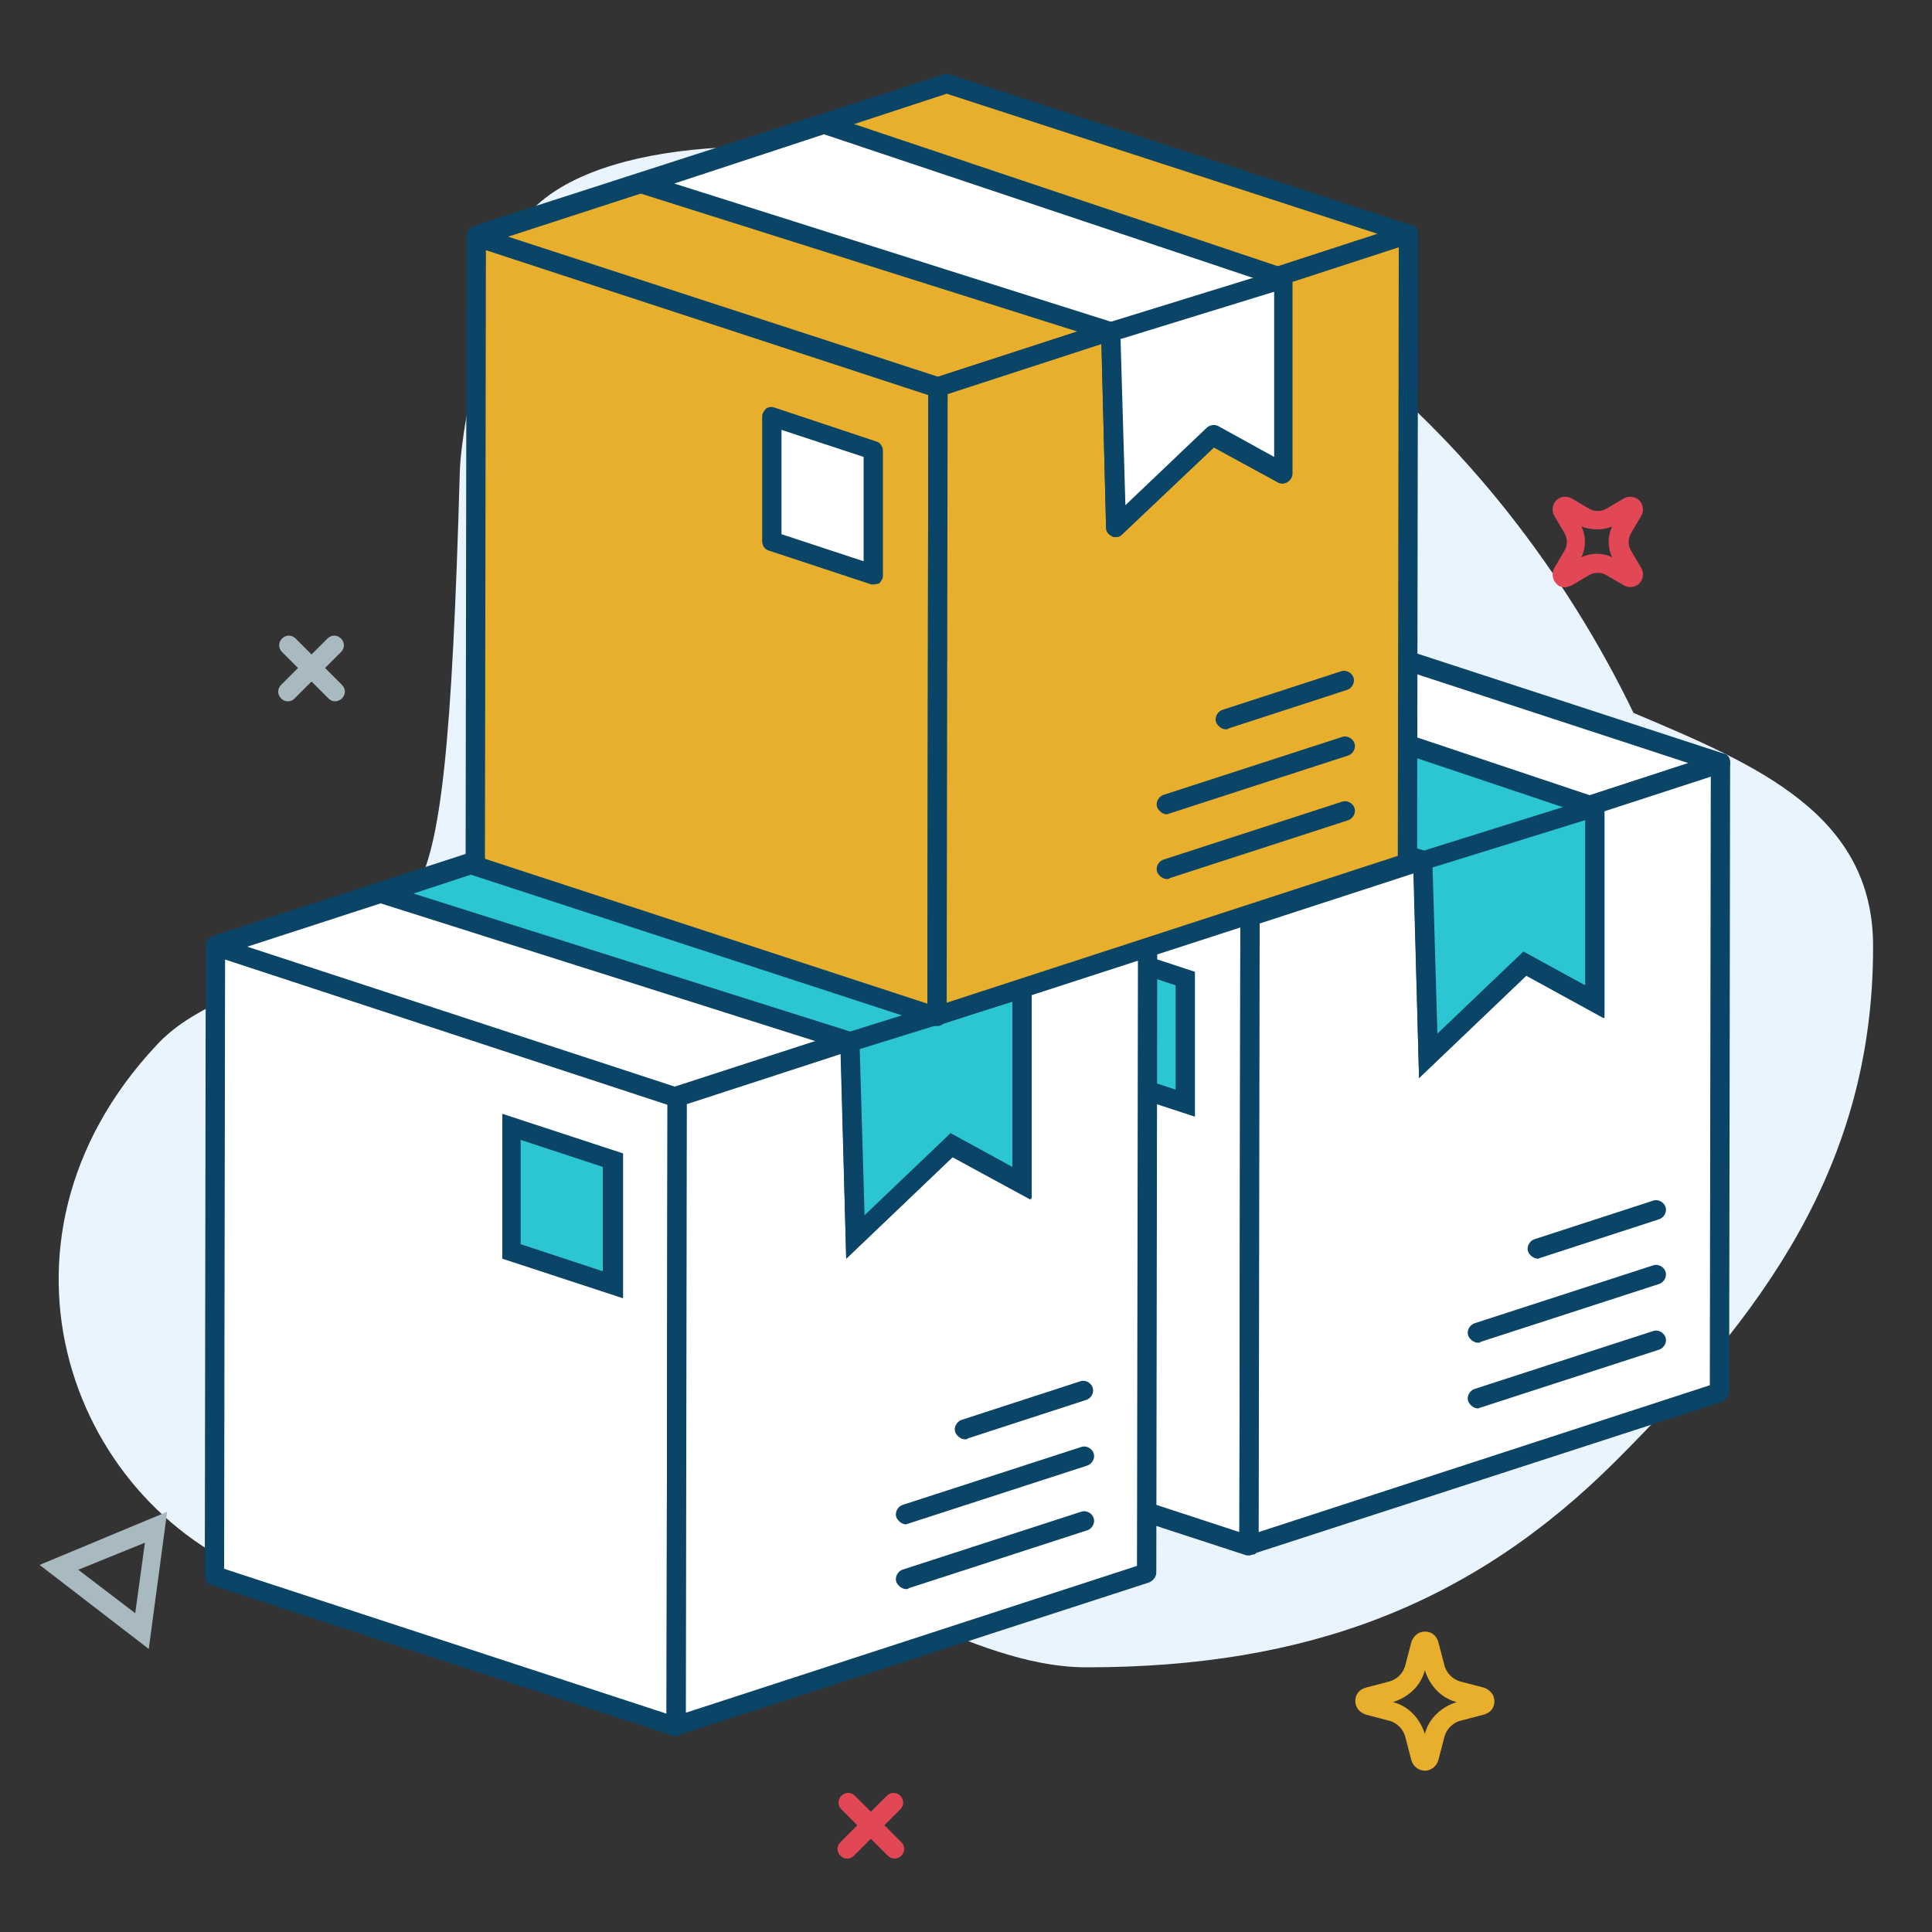 <svg xmlns="http://www.w3.org/2000/svg" xmlns:xlink="http://www.w3.org/1999/xlink" id="Layer_1" x="0px" y="0px" viewBox="0 0 200 200" style="enable-background:new 0 0 200 200;" xml:space="preserve"><rect x="0" y="0" width="200" height="200" fill="#333333" stroke="none"/> <style type="text/css"> .st0{fill:#EAF4FE;} .st1{fill:#FFFFFF;} .st2{fill:#0A4466;} .st3{fill:#2BC6D1;} .st4{fill:#E8AF2D;} .st5{fill:#A8BABF;} .st6{fill:#E24756;} </style> <g> <g> <path class="st0" d="M169.1,73.8c-7-14.5-17.6-28.3-30.6-38.2c-2.4-1.8-4.9-3.5-7.5-5.1c-4-8.4-9.2-14.9-19.7-14.9 c-5.2,0-10.3,0.5-15.2,1.4c-20.3-4-38.3-1.3-42.7,7c-2.1,3.9-5.6,19-5.8,24.8c-1.6,56.4-4.5,41.9-18.3,51.4c-4.2,2.9-9.4,4-13.1,8 c-19.2,20.5-8.8,48.3,12,55.4c12.4,4.2,16.8-0.7,46.7-1.3c13.4-0.2,25.2,10.3,37.6,10.3c22.8,0,39.9-6.5,54.8-21.4 c14.9-14.9,26.6-30.3,26.6-53.1C194,84.3,181.9,79.2,169.1,73.8z"></path> </g> <g> <g> <polygon class="st1" points="81.5,144.4 129.3,160 129.4,94.8 81.6,79.2 "></polygon> <path class="st2" d="M129.3,161c-0.1,0-0.2,0-0.3,0l-47.8-15.6c-0.4-0.1-0.7-0.5-0.7-1l0.1-65.2c0-0.3,0.2-0.6,0.4-0.8 c0.3-0.2,0.6-0.2,0.9-0.1l47.8,15.6c0.4,0.1,0.7,0.5,0.7,1l-0.1,65.2c0,0.3-0.2,0.6-0.4,0.8C129.7,160.9,129.5,161,129.3,161z M82.5,143.6l45.8,15l0.1-63.1l-45.8-15L82.5,143.6z"></path> </g> <g> <polygon class="st3" points="112.2,110.8 122.7,114.2 122.7,101.4 112.2,97.9 "></polygon> <path class="st2" d="M123.7,115.6l-12.5-4.1l0-15l12.5,4.1L123.7,115.6z M113.2,110l8.5,2.8l0-10.8l-8.5-2.8L113.2,110z"></path> </g> <g> <polygon class="st1" points="116.5,67.9 99.5,73.4 81.6,79.2 129.4,94.8 147,89.1 164,83.6 178.1,79 130.3,63.4 "></polygon> <path class="st2" d="M129.4,95.8c-0.1,0-0.2,0-0.3,0L81.3,80.2c-0.4-0.1-0.7-0.5-0.7-1c0-0.4,0.3-0.8,0.7-1L130,62.4 c0.2-0.1,0.4-0.1,0.6,0l47.8,15.6c0.4,0.1,0.7,0.5,0.7,1c0,0.4-0.3,0.8-0.7,1l-48.7,15.8C129.6,95.8,129.5,95.8,129.4,95.8z M84.8,79.2l44.6,14.6L174.8,79l-44.6-14.6l-13.4,4.4l0,0L84.8,79.2z M116.5,67.9L116.5,67.9L116.5,67.9z"></path> </g> <g> <polygon class="st1" points="129.3,160 178,144.2 178.1,79 129.4,94.8 "></polygon> <path class="st2" d="M129.3,161c-0.2,0-0.4-0.1-0.6-0.2c-0.3-0.2-0.4-0.5-0.4-0.8l0.1-65.2c0-0.4,0.3-0.8,0.7-0.9L177.8,78 c0.3-0.1,0.6,0,0.9,0.1c0.3,0.2,0.4,0.5,0.4,0.8l-0.1,65.2c0,0.4-0.3,0.8-0.7,1l-48.7,15.8C129.5,161,129.4,161,129.3,161z M130.4,95.6l-0.1,63l46.7-15.2l0.1-63L130.4,95.6z"></path> </g> <g> <line class="st1" x1="153" y1="144.8" x2="171.5" y2="138.8"></line> <path class="st2" d="M153,145.8c-0.4,0-0.8-0.3-1-0.7c-0.2-0.5,0.1-1.1,0.6-1.3l18.5-6c0.5-0.2,1.1,0.1,1.3,0.6 c0.2,0.5-0.1,1.1-0.6,1.3l-18.5,6C153.2,145.7,153.1,145.8,153,145.8z"></path> </g> <g> <line class="st1" x1="153" y1="138" x2="171.5" y2="132"></line> <path class="st2" d="M153,139c-0.4,0-0.8-0.3-1-0.7c-0.2-0.5,0.1-1.1,0.6-1.3l18.5-6c0.5-0.2,1.1,0.1,1.3,0.6 c0.2,0.5-0.1,1.1-0.6,1.3l-18.5,6C153.2,139,153.1,139,153,139z"></path> </g> <g> <line class="st1" x1="159.2" y1="129.3" x2="171.5" y2="125.3"></line> <path class="st2" d="M159.2,130.3c-0.4,0-0.8-0.3-1-0.7c-0.2-0.5,0.1-1.1,0.6-1.3l12.3-4c0.5-0.2,1.1,0.1,1.3,0.6 c0.2,0.5-0.1,1.1-0.6,1.3l-12.3,4C159.4,130.2,159.3,130.3,159.2,130.3z"></path> </g> <g> <polygon class="st3" points="98.8,73.7 147.3,89.1 147.8,109.3 157.8,99.8 165,103.7 165,83.6 117.6,67.6 "></polygon> <path class="st2" d="M146.9,111.6l-0.6-21.7L95.5,73.8l22.1-7.2L166,82.8v22.6L158,101L146.9,111.6z M102,73.7l46.2,14.6 l0.5,18.7l8.9-8.5l6.4,3.5V84.3l-46.5-15.6L102,73.7z"></path> </g> <g> <polygon class="st3" points="147.8,109.3 157.8,99.8 165,103.7 165,83.6 147.3,89.1 "></polygon> <path class="st2" d="M146.9,111.6l-0.6-23.2l19.8-6.2v23.2L158,101L146.9,111.6z M148.3,89.8l0.5,17.2l8.9-8.5l6.4,3.5V84.9 L148.3,89.8z"></path> </g> </g> <g> <g> <polygon class="st1" points="22.2,163.1 70,178.7 70.1,113.6 22.3,98 "></polygon> <path class="st2" d="M70,179.7c-0.1,0-0.2,0-0.3,0l-47.8-15.6c-0.4-0.1-0.7-0.5-0.7-1L21.3,98c0-0.3,0.2-0.6,0.4-0.8 c0.3-0.2,0.6-0.2,0.9-0.1l47.8,15.6c0.4,0.1,0.7,0.5,0.7,1L71,178.7c0,0.3-0.2,0.6-0.4,0.8C70.4,179.7,70.2,179.7,70,179.7z M23.2,162.4l45.8,15l0.1-63.1l-45.8-15L23.2,162.4z"></path> </g> <g> <polygon class="st3" points="52.9,129.5 63.5,133 63.5,120.1 52.9,116.6 "></polygon> <path class="st2" d="M64.5,134.4l-12.5-4.1l0-15l12.5,4.1L64.5,134.4z M53.9,128.8l8.5,2.8l0-10.8l-8.5-2.8L53.9,128.8z"></path> </g> <g> <polygon class="st1" points="57.3,86.6 40.2,92.2 22.3,98 70.1,113.6 87.7,107.9 104.8,102.3 118.8,97.8 71,82.1 "></polygon> <path class="st2" d="M70.1,114.6c-0.1,0-0.2,0-0.3,0L22,98.9c-0.4-0.1-0.7-0.5-0.7-1c0-0.4,0.3-0.8,0.7-1l48.7-15.8 c0.2-0.1,0.4-0.1,0.6,0l47.8,15.6c0.4,0.1,0.7,0.5,0.7,1c0,0.4-0.3,0.8-0.7,1l-48.7,15.8C70.3,114.6,70.2,114.6,70.1,114.6z M25.6,98l44.6,14.6l45.5-14.8L71,83.2l-13.4,4.4l0,0L25.6,98z M57.3,86.6L57.3,86.6L57.3,86.6z"></path> </g> <g> <polygon class="st1" points="70,178.7 118.7,162.9 118.8,97.8 70.1,113.6 "></polygon> <path class="st2" d="M70,179.7c-0.2,0-0.4-0.1-0.6-0.2c-0.3-0.2-0.4-0.5-0.4-0.8l0.1-65.2c0-0.4,0.3-0.8,0.7-1l48.7-15.8 c0.3-0.1,0.6,0,0.9,0.1c0.3,0.2,0.4,0.5,0.4,0.8l-0.1,65.2c0,0.4-0.3,0.8-0.7,1l-48.7,15.8C70.2,179.7,70.1,179.7,70,179.7z M71.1,114.3l-0.1,63l46.7-15.2l0.1-63L71.1,114.3z"></path> </g> <g> <line class="st1" x1="93.8" y1="163.5" x2="112.3" y2="157.5"></line> <path class="st2" d="M93.8,164.5c-0.4,0-0.8-0.3-1-0.7c-0.2-0.5,0.1-1.1,0.6-1.3l18.5-6c0.5-0.2,1.1,0.1,1.3,0.6 c0.2,0.5-0.1,1.1-0.6,1.3l-18.5,6C94,164.5,93.9,164.5,93.8,164.5z"></path> </g> <g> <line class="st1" x1="93.8" y1="156.8" x2="112.3" y2="150.8"></line> <path class="st2" d="M93.8,157.8c-0.4,0-0.8-0.3-1-0.7c-0.2-0.5,0.1-1.1,0.6-1.3l18.5-6c0.5-0.2,1.1,0.1,1.3,0.6 c0.2,0.5-0.1,1.1-0.6,1.3l-18.5,6C94,157.7,93.9,157.8,93.8,157.8z"></path> </g> <g> <line class="st1" x1="99.9" y1="148" x2="112.3" y2="144"></line> <path class="st2" d="M99.9,149c-0.4,0-0.8-0.3-1-0.7c-0.2-0.5,0.1-1.1,0.6-1.3l12.3-4c0.5-0.2,1.1,0.1,1.3,0.6 c0.2,0.5-0.1,1.1-0.6,1.3l-12.3,4C100.1,149,100,149,99.9,149z"></path> </g> <g> <polygon class="st3" points="39.5,92.5 88,107.9 88.5,128.1 98.5,118.5 105.8,122.5 105.8,102.3 58.4,86.4 "></polygon> <path class="st2" d="M87.6,130.3L87,108.6L36.2,92.5l22.1-7.2l48.4,16.3v22.6l-8.1-4.4L87.6,130.3z M42.8,92.5L89,107.1l0.5,18.7 l8.9-8.5l6.4,3.5V103L58.3,87.4L42.8,92.5z"></path> </g> <g> <polygon class="st3" points="88.5,128.1 98.5,118.5 105.8,122.5 105.8,102.3 88,107.9 "></polygon> <path class="st2" d="M87.6,130.3L87,107.1l19.8-6.2v23.2l-8.1-4.4L87.6,130.3z M89,108.6l0.5,17.2l8.9-8.5l6.4,3.5v-17.1 L89,108.6z"></path> </g> </g> <g> <g> <polygon class="st4" points="49.2,89.6 97,105.2 97.1,40.1 49.3,24.5 "></polygon> <path class="st2" d="M97,106.2c-0.1,0-0.2,0-0.3,0L48.9,90.6c-0.4-0.1-0.7-0.5-0.7-1l0.1-65.2c0-0.3,0.2-0.6,0.4-0.8 c0.3-0.2,0.6-0.2,0.9-0.1l47.8,15.6c0.4,0.1,0.7,0.5,0.7,1L98,105.2c0,0.3-0.2,0.6-0.4,0.8C97.4,106.2,97.2,106.2,97,106.2z M50.2,88.9l45.8,15l0.1-63l-45.8-15L50.2,88.9z"></path> </g> <g> <polygon class="st1" points="79.9,56 90.5,59.5 90.5,46.6 79.9,43.1 "></polygon> <path class="st2" d="M90.5,60.5c-0.1,0-0.2,0-0.3,0L79.6,57c-0.4-0.1-0.7-0.5-0.7-1l0-12.9c0-0.3,0.2-0.6,0.4-0.8 c0.3-0.2,0.6-0.2,0.9-0.1l10.5,3.5c0.4,0.1,0.7,0.5,0.7,1l0,12.9c0,0.3-0.2,0.6-0.4,0.8C90.9,60.4,90.7,60.5,90.5,60.5z M80.9,55.3l8.5,2.8l0-10.8l-8.5-2.8L80.9,55.3z"></path> </g> <g> <polygon class="st4" points="84.3,13.1 67.2,18.7 49.3,24.5 97.1,40.1 114.7,34.4 131.8,28.8 145.8,24.3 98,8.6 "></polygon> <path class="st2" d="M97.1,41.1c-0.1,0-0.2,0-0.3,0L49,25.4c-0.4-0.1-0.7-0.5-0.7-1c0-0.4,0.3-0.8,0.7-1L97.7,7.7 c0.2-0.1,0.4-0.1,0.6,0l47.8,15.6c0.4,0.1,0.7,0.5,0.7,1c0,0.4-0.3,0.8-0.7,1L97.4,41C97.3,41.1,97.2,41.1,97.1,41.1z M52.6,24.5 L97.1,39l45.5-14.8L98,9.7l-13.4,4.4l0,0L52.6,24.5z M84.3,13.1L84.3,13.1L84.3,13.1z"></path> </g> <g> <polygon class="st4" points="97,105.2 145.7,89.4 145.8,24.3 97.1,40.1 "></polygon> <path class="st2" d="M97,106.2c-0.2,0-0.4-0.1-0.6-0.2c-0.3-0.2-0.4-0.5-0.4-0.8l0.1-65.2c0-0.4,0.3-0.8,0.7-0.9l48.7-15.8 c0.3-0.1,0.6,0,0.9,0.1c0.3,0.2,0.4,0.5,0.4,0.8l-0.1,65.2c0,0.4-0.3,0.8-0.7,0.9l-48.7,15.8C97.2,106.2,97.1,106.2,97,106.2z M98.1,40.8l-0.1,63l46.7-15.2l0.1-63L98.1,40.8z"></path> </g> <g> <line class="st4" x1="120.8" y1="90" x2="139.3" y2="84"></line> <path class="st2" d="M120.8,91c-0.4,0-0.8-0.3-1-0.7c-0.2-0.5,0.1-1.1,0.6-1.3l18.5-6c0.5-0.2,1.1,0.1,1.3,0.6 c0.2,0.5-0.1,1.1-0.6,1.3l-18.5,6C121,91,120.9,91,120.8,91z"></path> </g> <g> <line class="st4" x1="120.8" y1="83.3" x2="139.3" y2="77.3"></line> <path class="st2" d="M120.8,84.3c-0.4,0-0.8-0.3-1-0.7c-0.2-0.5,0.1-1.1,0.6-1.3l18.5-6c0.5-0.2,1.1,0.1,1.3,0.6 c0.2,0.5-0.1,1.1-0.6,1.3l-18.5,6C121,84.2,120.9,84.3,120.8,84.3z"></path> </g> <g> <line class="st4" x1="126.9" y1="74.5" x2="139.3" y2="70.5"></line> <path class="st2" d="M126.9,75.5c-0.4,0-0.8-0.3-1-0.7c-0.2-0.5,0.1-1.1,0.6-1.3l12.3-4c0.5-0.2,1.1,0.1,1.3,0.6 c0.2,0.5-0.1,1.1-0.6,1.3l-12.3,4C127.1,75.5,127,75.5,126.9,75.5z"></path> </g> <g> <polygon class="st1" points="66.5,19 115,34.4 115.5,54.6 125.5,45 132.8,49 132.8,28.8 85.4,12.9 "></polygon> <path class="st2" d="M115.5,55.6c-0.1,0-0.3,0-0.4-0.1c-0.4-0.2-0.6-0.5-0.6-0.9L114,35.1L66.2,20c-0.4-0.1-0.7-0.5-0.7-0.9 s0.3-0.8,0.7-1L85,11.9c0.2-0.1,0.4-0.1,0.6,0l47.4,15.9c0.4,0.1,0.7,0.5,0.7,0.9V49c0,0.4-0.2,0.7-0.5,0.9c-0.3,0.2-0.7,0.2-1,0 l-6.6-3.6l-9.5,9C116,55.5,115.8,55.6,115.5,55.6z M69.8,19l45.5,14.4c0.4,0.1,0.7,0.5,0.7,0.9l0.5,17.9l8.4-8 c0.3-0.3,0.8-0.4,1.2-0.2l5.8,3.2V29.5L85.3,13.9L69.8,19z"></path> </g> <g> <polygon class="st1" points="115.5,54.6 125.5,45 132.8,49 132.8,28.8 115,34.4 "></polygon> <path class="st2" d="M115.5,55.6c-0.1,0-0.3,0-0.4-0.1c-0.4-0.2-0.6-0.5-0.6-0.9L114,34.4c0-0.4,0.3-0.8,0.7-1l17.8-5.5 c0.3-0.1,0.6,0,0.9,0.1c0.3,0.2,0.4,0.5,0.4,0.8V49c0,0.4-0.2,0.7-0.5,0.9c-0.3,0.2-0.7,0.2-1,0l-6.6-3.6l-9.5,9 C116,55.5,115.8,55.6,115.5,55.6z M116,35.1l0.5,17.2l8.4-8c0.3-0.3,0.8-0.4,1.2-0.2l5.8,3.2V30.2L116,35.1z"></path> </g> </g> <g> <path class="st5" d="M15.4,170.7L4.1,162l13.2-5.5L15.4,170.7z M8.1,162.5l5.9,4.5l1-7.3L8.1,162.5z"></path> </g> <g> <g> <path class="st6" d="M92.6,192.4c-0.3,0-0.5-0.1-0.7-0.3l-4.8-4.8c-0.4-0.4-0.4-1,0-1.4s1-0.4,1.4,0l4.8,4.8c0.4,0.4,0.4,1,0,1.4 C93.1,192.3,92.8,192.4,92.6,192.4z"></path> </g> <g> <path class="st6" d="M87.7,192.4c-0.3,0-0.5-0.1-0.7-0.3c-0.4-0.4-0.4-1,0-1.4l4.8-4.8c0.4-0.4,1-0.4,1.4,0s0.4,1,0,1.4l-4.8,4.8 C88.2,192.3,88,192.4,87.7,192.4z"></path> </g> </g> <g> <g> <path class="st5" d="M34.7,72.6c-0.3,0-0.5-0.1-0.7-0.3l-4.8-4.8c-0.4-0.4-0.4-1,0-1.4s1-0.4,1.4,0l4.8,4.8c0.4,0.4,0.4,1,0,1.4 C35.2,72.5,34.9,72.6,34.7,72.6z"></path> </g> <g> <path class="st5" d="M29.8,72.6c-0.3,0-0.5-0.1-0.7-0.3c-0.4-0.4-0.4-1,0-1.4l4.8-4.8c0.4-0.4,1-0.4,1.4,0s0.4,1,0,1.4l-4.8,4.8 C30.3,72.5,30.1,72.6,29.8,72.6z"></path> </g> </g> <g> <path class="st4" d="M147.5,183.3c-0.6,0-1.2-0.4-1.4-1.1l-0.6-2.3c-0.2-0.9-0.9-1.6-1.8-1.8l-2.3-0.6c-0.6-0.2-1.1-0.7-1.1-1.4 s0.4-1.2,1.1-1.4l2.3-0.6c0.9-0.2,1.6-0.9,1.8-1.8l0.6-2.3c0.2-0.6,0.7-1.1,1.4-1.1s1.2,0.4,1.4,1.1l0.6,2.3 c0.2,0.9,0.9,1.6,1.8,1.8l2.3,0.6c0.6,0.2,1.1,0.7,1.1,1.4s-0.4,1.2-1.1,1.4l-2.3,0.6c-0.9,0.2-1.6,0.9-1.8,1.8l-0.6,2.3 C148.7,182.9,148.1,183.3,147.5,183.3z M148,181.7L148,181.7L148,181.7z M144.1,176.2l0.1,0c1.6,0.4,2.8,1.7,3.3,3.3l0,0.1l0-0.1 c0.4-1.6,1.7-2.8,3.3-3.3l0.1,0l-0.1,0c-1.6-0.4-2.8-1.7-3.3-3.3l0-0.1l0,0.1c-0.4,1.6-1.7,2.8-3.3,3.3L144.1,176.2z"></path> </g> <g> <path class="st6" d="M162,60.8c-0.3,0-0.7-0.1-0.9-0.4c-0.4-0.4-0.5-1.1-0.2-1.6l1-1.7c0.4-0.6,0.4-1.4,0-2l-1-1.7 c-0.3-0.5-0.2-1.2,0.2-1.6c0.4-0.4,1.1-0.5,1.6-0.2l1.7,1c0.6,0.4,1.4,0.4,2,0l1.7-1c0.5-0.3,1.2-0.2,1.6,0.2 c0.4,0.4,0.5,1.1,0.2,1.6l-1,1.7c-0.4,0.6-0.4,1.4,0,2l1,1.7c0.3,0.5,0.2,1.2-0.2,1.6c-0.4,0.4-1.1,0.5-1.6,0.2l-1.7-1 c-0.6-0.4-1.4-0.4-2,0l-1.7,1C162.4,60.7,162.2,60.8,162,60.8z M162.5,59.8L162.5,59.8C162.5,59.8,162.5,59.8,162.5,59.8z M161.7,59.3L161.7,59.3L161.7,59.3z M161.6,58.9C161.6,58.9,161.6,58.9,161.6,58.9L161.6,58.9z M163.7,54.5c0.5,1,0.5,2.2,0,3.2 c1-0.5,2.2-0.5,3.2,0c-0.5-1-0.5-2.2,0-3.2C165.9,54.9,164.8,54.9,163.7,54.5z"></path> </g> </g> </svg>